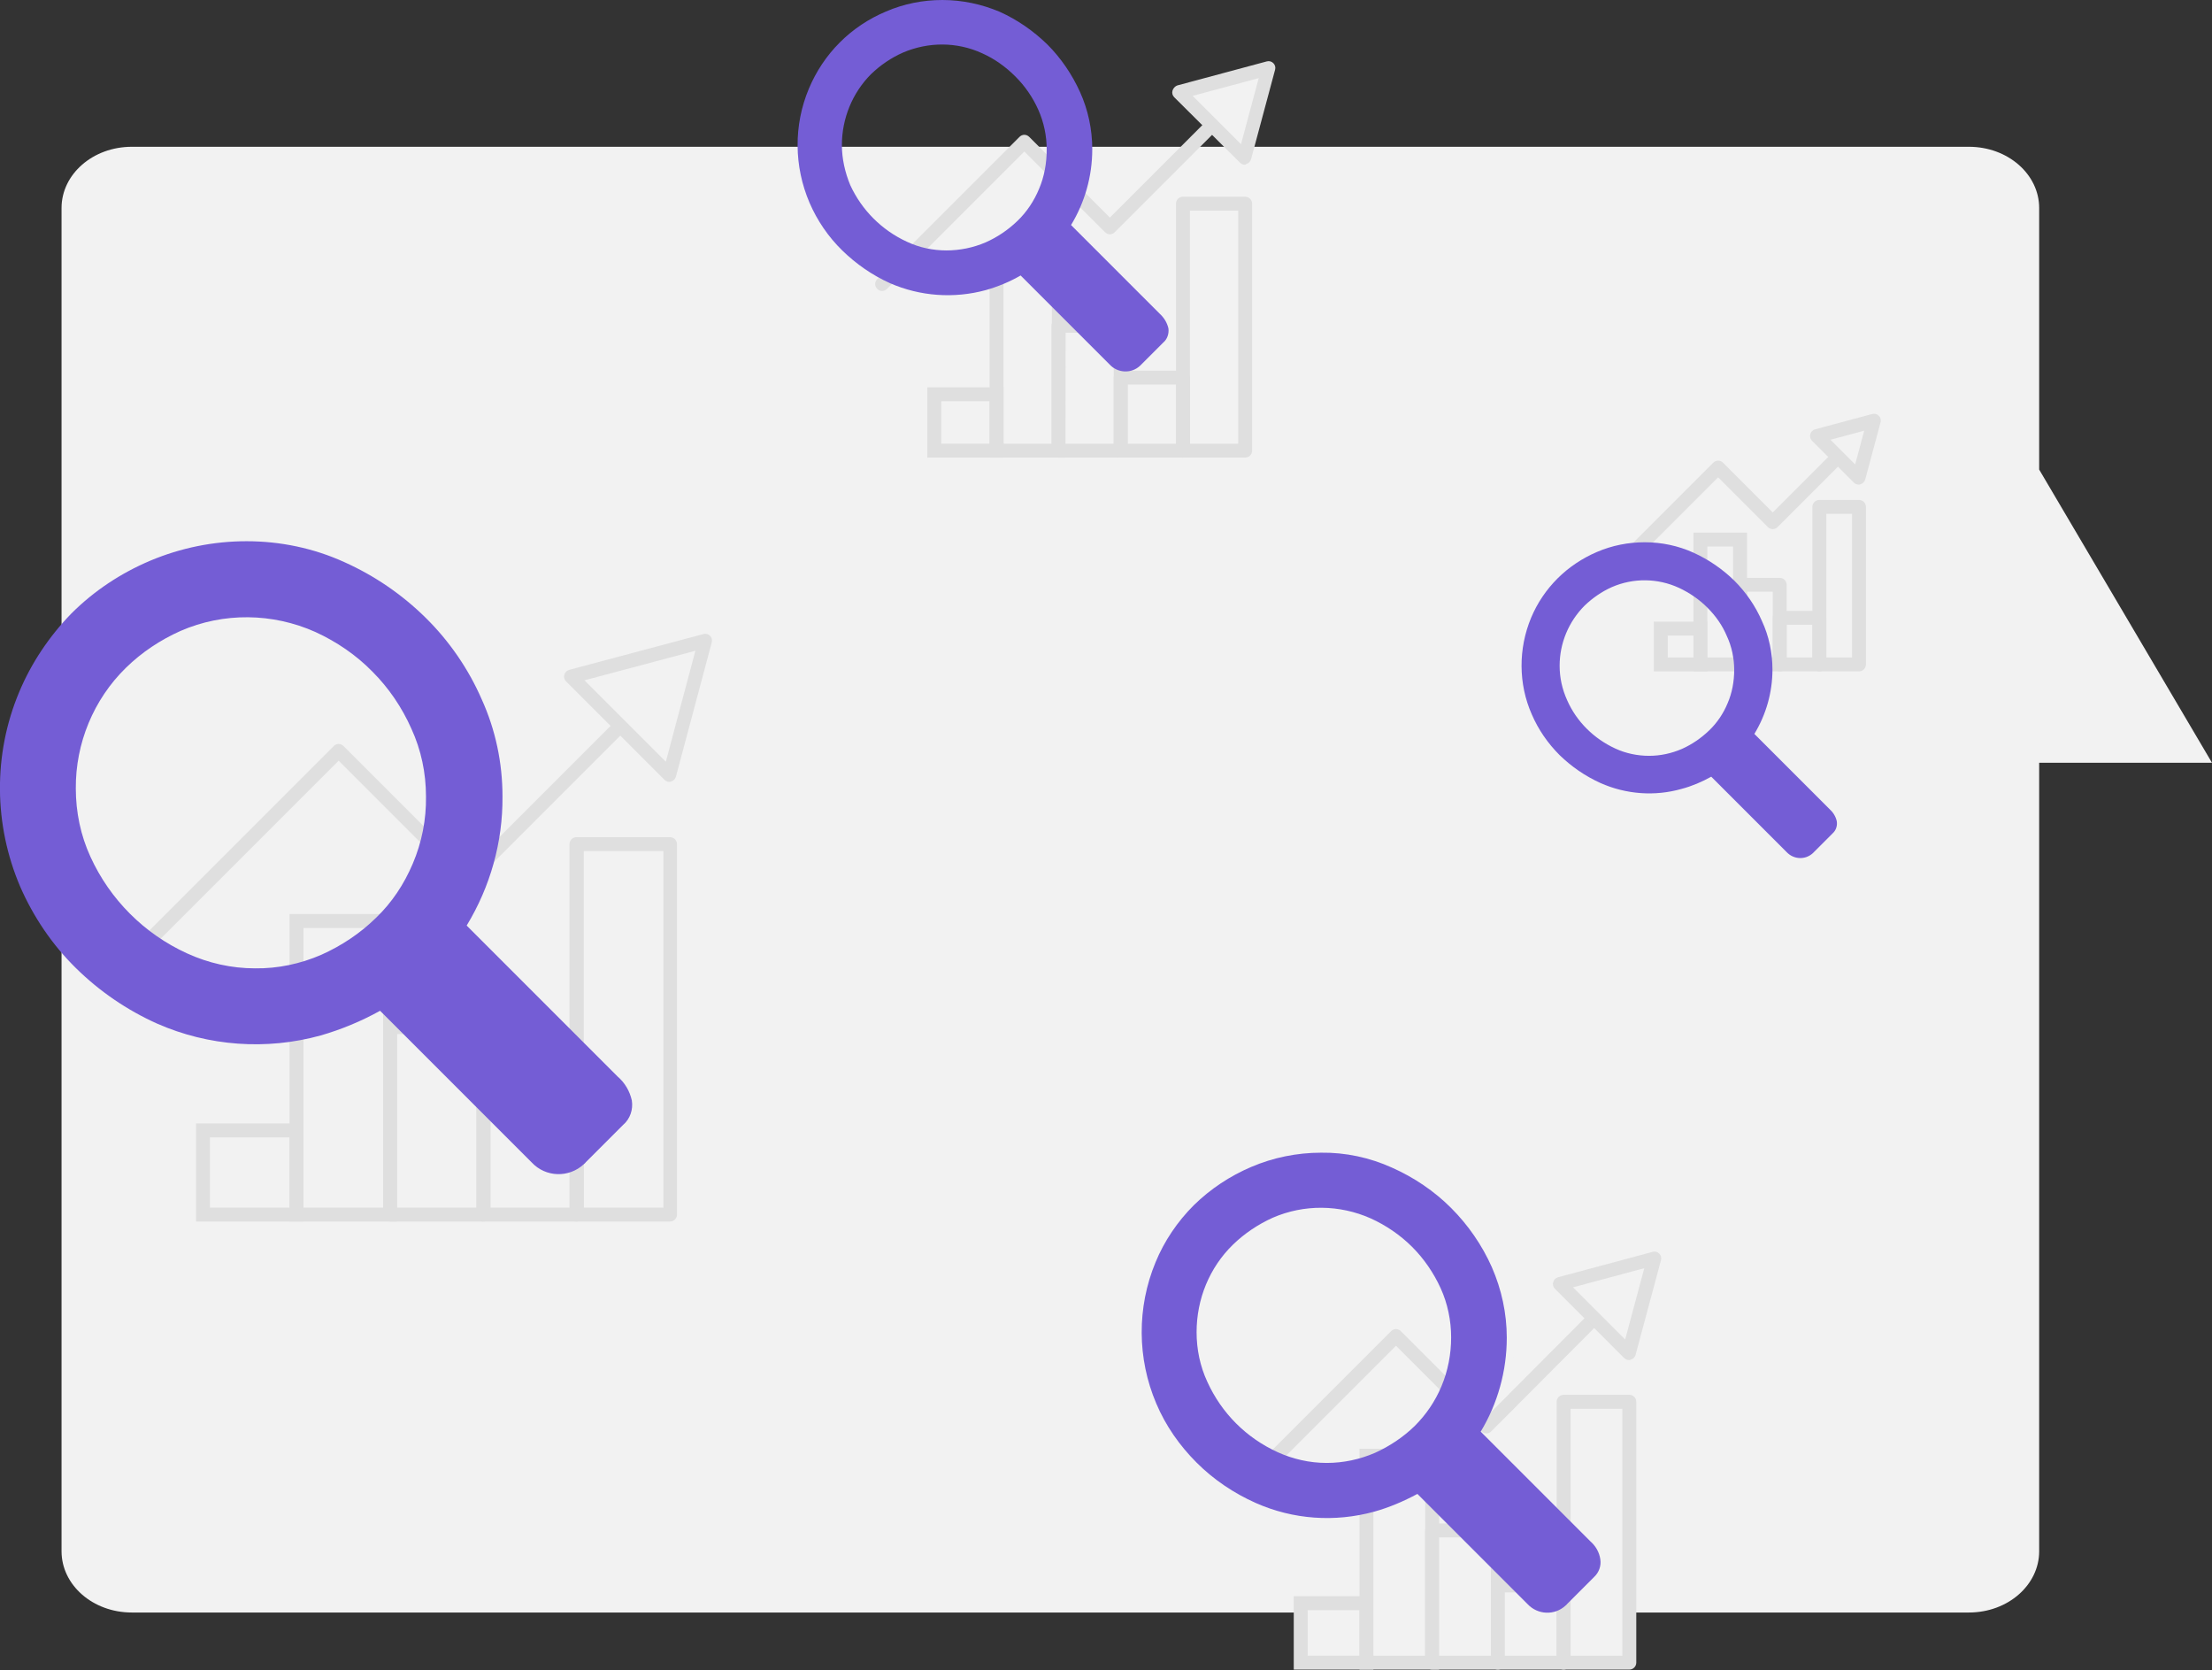 <?xml version="1.0" encoding="UTF-8"?>
<svg xmlns="http://www.w3.org/2000/svg" xmlns:xlink="http://www.w3.org/1999/xlink" version="1.1" id="Ebene_1" x="0px" y="0px" viewBox="0 0 636.1 480.2" style="enable-background:new 0 0 636.1 480.2;" xml:space="preserve">
<rect x="0" y="0" width="636.1" height="480.2" fill="#333333" stroke="none"/>
<style type="text/css">
	.st0{fill:#F2F2F2;}
	.st1{fill:#DFDFDF;}
	.st2{fill:#745DD5;}
</style>
<g id="Vereinigungsmenge_9_00000139977116420433676500000013473319441306679954_">
	<path class="st0" d="M566.2,463.6c11.2,0,20.2-7.9,20.2-17.6V219.3h49.7L586.4,135V59.8c0-9.7-9-17.6-20.2-17.6H37.9   c-11.2,0-20.2,7.9-20.2,17.6V446c0,9.7,9,17.6,20.2,17.6H566.2z"></path>
</g>
<g id="Gruppe_8860_00000158711865501718483150000001660667570732311711_" transform="translate(355.943 327.612)">
	<g id="Pfad_7883_00000059305078634552660010000014844211562762917785_">
		<path class="st0" d="M18.1,133.3H37v17.1H18.1V133.3z"></path>
		<path class="st1" d="M39,152.4H16.1v-21.1H39V152.4z M20.1,148.4H35v-13.1H20.1V148.4z"></path>
	</g>
	<g id="Pfad_7864_00000113337939066456011300000001391755806301767347_">
		<path class="st0" d="M37,90.9h18.9v59.5H37V90.9z"></path>
		<path class="st1" d="M57.9,152.4H35V88.9h22.9V152.4z M39,148.4h14.9V92.9H39V148.4z"></path>
	</g>
	<g id="Rechteck_1539_00000125571425651077756640000001887637991915492244_">
		<rect x="55.9" y="112.4" class="st0" width="18.9" height="38"></rect>
		<path class="st1" d="M74.8,152.4H55.9c-1.1,0-2-0.9-2-2v-38c0-1.1,0.9-2,2-2h18.9c1.1,0,2,0.9,2,2v38    C76.8,151.5,75.9,152.4,74.8,152.4z M57.9,148.4h14.9v-34H57.9V148.4z"></path>
	</g>
	<g id="Rechteck_1540_00000149358338022440558830000001324383656366000797_">
		<rect x="74.8" y="128.2" class="st0" width="18.9" height="22.2"></rect>
		<path class="st1" d="M93.7,152.4H74.8c-1.1,0-2-0.9-2-2v-22.2c0-1.1,0.9-2,2-2h18.9c1.1,0,2,0.9,2,2v22.2    C95.7,151.5,94.8,152.4,93.7,152.4z M76.8,148.4h14.9v-18.2H76.8V148.4z"></path>
	</g>
	<g id="Rechteck_1541_00000163058656656360207090000011847967389999252133_">
		<rect x="93.7" y="75.3" class="st0" width="18.9" height="75"></rect>
		<path class="st1" d="M112.6,152.4H93.7c-1.1,0-2-0.9-2-2v-75c0-1.1,0.9-2,2-2h18.9c1.1,0,2,0.9,2,2v75    C114.6,151.5,113.7,152.4,112.6,152.4z M95.7,148.4h14.9v-71H95.7V148.4z"></path>
	</g>
	<g id="Pfad_7821_00000078738824235213366660000014120465857337789084_">
		<path class="st0" d="M2.2,99.8l43.3-43.3l26,26l31.1-31.1"></path>
		<path class="st1" d="M2.2,101.8c-0.5,0-1-0.2-1.4-0.6c-0.8-0.8-0.8-2,0-2.8l43.3-43.3c0.4-0.4,0.9-0.6,1.4-0.6l0,0    c0.5,0,1,0.2,1.4,0.6l24.6,24.6L101.1,50c0.8-0.8,2-0.8,2.8,0s0.8,2,0,2.8l-31,31.1c-0.4,0.4-0.9,0.6-1.4,0.6l0,0    c-0.5,0-1-0.2-1.4-0.6L45.5,59.3L3.6,101.2C3.2,101.6,2.7,101.8,2.2,101.8z"></path>
	</g>
	<g id="Pfad_7822_00000056409469589071732130000017171003305261751949_">
		<path class="st0" d="M112.5,61.4l7.3-27.2l-27.2,7.3l13.2,13.2L112.5,61.4z"></path>
		<path class="st1" d="M112.5,63.4c-0.5,0-1-0.2-1.4-0.6L91.2,42.9c-0.5-0.5-0.7-1.2-0.5-1.9s0.7-1.2,1.4-1.4l27.2-7.3    c0.7-0.2,1.4,0,1.9,0.5s0.7,1.2,0.5,1.9l-7.3,27.2c-0.2,0.7-0.7,1.2-1.4,1.4C112.8,63.4,112.6,63.4,112.5,63.4z M96.4,42.5l15,15    l5.5-20.5L96.4,42.5z"></path>
	</g>
</g>
<g id="Gruppe_8862_00000030480214022556020470000008950561144765384861_" transform="translate(32.774 149.092)">
	<g id="Pfad_7883-2_00000030470757237278126380000004851033627601711790_">
		<path class="st1" d="M54.5,202.1H23.6v-28.2h30.9V202.1z M27.6,198.1h22.9v-20.2H27.6V198.1z"></path>
	</g>
	<g id="Pfad_7864-2_00000116223079362671848050000011402022722678280877_">
		<path class="st1" d="M81.4,202.1H50.5v-88.4h30.9V202.1z M54.5,198.1h22.9v-80.4H54.5V198.1z"></path>
	</g>
	<g id="Rechteck_1539-2_00000129912918886736121910000016062305162227886227_">
		<path class="st1" d="M106.2,202.1H79.4c-1.1,0-2-0.9-2-2v-53.9c0-1.1,0.9-2,2-2h26.9c1.1,0,2,0.9,2,2v53.9    C108.2,201.2,107.3,202.1,106.2,202.1z M81.4,198.1h22.9v-49.9H81.4V198.1z"></path>
	</g>
	<g id="Rechteck_1540-2_00000057129077881073031870000009132570276723367555_">
		<path class="st1" d="M133.1,202.1h-26.9c-1.1,0-2-0.9-2-2v-31.5c0-1.1,0.9-2,2-2h26.9c1.1,0,2,0.9,2,2v31.5    C135.1,201.2,134.2,202.1,133.1,202.1z M108.2,198.1h22.9v-27.5h-22.9C108.2,170.6,108.2,198.1,108.2,198.1z"></path>
	</g>
	<g id="Rechteck_1541-2_00000044145825369813030480000003665576999599686832_">
		<path class="st1" d="M159.9,202.1H133c-1.1,0-2-0.9-2-2V93.6c0-1.1,0.9-2,2-2h26.9c1.1,0,2,0.9,2,2v106.6    C161.9,201.2,161,202.1,159.9,202.1z M135.1,198.1H158V95.6h-22.9V198.1z"></path>
	</g>
	<g id="Pfad_7821-2_00000183249212792012309660000011984128934908945541_">
		<path class="st1" d="M3.1,130.3c-0.5,0-1-0.2-1.4-0.6c-0.8-0.8-0.8-2,0-2.8l61.5-61.5c0.8-0.8,2-0.8,2.8,0l35.5,35.5l42.7-42.7    c0.8-0.8,2-0.8,2.8,0s0.8,2,0,2.8l-44.1,44.1c-0.8,0.8-2,0.8-2.8,0L64.6,69.6L4.5,129.7C4.1,130.1,3.6,130.3,3.1,130.3z"></path>
	</g>
	<g id="Pfad_7822-2_00000104685604106068559980000003859351228421341362_">
		<path class="st0" d="M159.7,73.7L170,35.1l-38.6,10.3l18.7,18.7L159.7,73.7z"></path>
		<path class="st1" d="M159.7,75.7c-0.5,0-1-0.2-1.4-0.6L130,46.8c-0.5-0.5-0.7-1.2-0.5-1.9c0.2-0.7,0.7-1.2,1.4-1.4l38.6-10.3    c0.7-0.2,1.4,0,1.9,0.5s0.7,1.2,0.5,1.9l-10.3,38.6c-0.2,0.7-0.7,1.2-1.4,1.4C160.1,75.7,159.9,75.7,159.7,75.7z M135.3,46.5    l23.4,23.4l8.5-31.9L135.3,46.5z"></path>
	</g>
</g>
<g id="Gruppe_8861_00000041263066475399674490000016015748483988771203_" transform="translate(466.685 87.626)">
	<g id="Pfad_7883-3_00000112626388403201239720000017600695243569425043_">
		<path class="st1" d="M24.3,105.4H8.9V91.1h15.4V105.4z M12.9,101.4h7.4v-6.3h-7.4V101.4z"></path>
	</g>
	<g id="Pfad_7864-3_00000123399162243856689190000007852685638159909007_">
		<path class="st1" d="M35.7,105.4H20.3V65.5h15.4C35.7,65.5,35.7,105.4,35.7,105.4z M24.3,101.4h7.4V69.5h-7.4V101.4z"></path>
	</g>
	<g id="Rechteck_1539-3_00000143589650115171179260000008750714440251955077_">
		<path class="st1" d="M45.1,105.4H33.7c-1.1,0-2-0.9-2-2V80.5c0-1.1,0.9-2,2-2h11.4c1.1,0,2,0.9,2,2v22.9    C47.1,104.5,46.2,105.4,45.1,105.4z M35.7,101.4h7.4V82.5h-7.4V101.4z"></path>
	</g>
	<g id="Rechteck_1540-3_00000121997381882295415180000016517740202349110417_">
		<path class="st1" d="M56.5,105.4H45.1c-1.1,0-2-0.9-2-2V90c0-1.1,0.9-2,2-2h11.4c1.1,0,2,0.9,2,2v13.4    C58.5,104.5,57.6,105.4,56.5,105.4z M47.1,101.4h7.4V92h-7.4V101.4z"></path>
	</g>
	<g id="Rechteck_1541-3_00000081645786750626072240000011851327583527698877_">
		<path class="st1" d="M67.9,105.4H56.5c-1.1,0-2-0.9-2-2V58.1c0-1.1,0.9-2,2-2h11.4c1.1,0,2,0.9,2,2v45.3    C69.9,104.5,69,105.4,67.9,105.4z M58.5,101.4h7.4V60.1h-7.4V101.4z"></path>
	</g>
	<g id="Pfad_7821-3_00000147182752189018515750000009625017733954779272_">
		<path class="st1" d="M1.3,74.9c-0.5,0-1-0.2-1.4-0.6c-0.8-0.8-0.8-2,0-2.8L26,45.4c0.8-0.8,2-0.8,2.8,0l14.3,14.3l17.3-17.3    c0.8-0.8,2-0.8,2.8,0c0.8,0.8,0.8,2,0,2.8L44.5,63.9c-0.8,0.8-2,0.8-2.8,0L27.4,49.6L2.7,74.3C2.3,74.7,1.8,74.9,1.3,74.9z"></path>
	</g>
	<g id="Pfad_7822-3_00000021092613575315230280000017808101541264446605_">
		<path class="st0" d="M67.8,49.7l4.4-16.4l-16.4,4.4l7.9,7.9L67.8,49.7z"></path>
		<path class="st1" d="M67.8,51.7c-0.5,0-1-0.2-1.4-0.6l-12-12c-0.5-0.5-0.7-1.2-0.5-1.9s0.7-1.2,1.4-1.4l16.4-4.4    c0.7-0.2,1.4,0,1.9,0.5s0.7,1.2,0.5,1.9l-4.4,16.4c-0.2,0.7-0.7,1.2-1.4,1.4C68.2,51.7,68,51.7,67.8,51.7z M59.7,38.8l7.1,7.1    l2.6-9.7L59.7,38.8z"></path>
	</g>
</g>
<g id="Gruppe_8863_00000076587138163508012790000010828912043760755388_" transform="translate(240.571 -14.442)">
	<g id="Pfad_7883-4_00000143599594439905786100000007509431360093620144_">
		<path class="st1" d="M48,146H26.1v-20.2H48V146z M30.1,142H44v-12.2H30.1V142z"></path>
	</g>
	<g id="Pfad_7864-4_00000098921505495339874630000003902779948680374192_">
		<path class="st1" d="M65.8,146H44V85.7h21.9L65.8,146L65.8,146z M48,142h13.9V89.7H48V142z"></path>
	</g>
	<g id="Rechteck_1539-4_00000069356164928141633100000017476784245231970729_">
		<path class="st1" d="M81.7,146H63.8c-1.1,0-2-0.9-2-2v-35.9c0-1.1,0.9-2,2-2h17.9c1.1,0,2,0.9,2,2V144    C83.7,145.1,82.8,146,81.7,146z M65.8,142h13.9v-31.9H65.8V142z"></path>
	</g>
	<g id="Rechteck_1540-4_00000025433150438735282470000017807678909232290184_">
		<path class="st1" d="M99.6,146H81.7c-1.1,0-2-0.9-2-2v-21c0-1.1,0.9-2,2-2h17.9c1.1,0,2,0.9,2,2v21    C101.6,145.1,100.7,146,99.6,146z M83.7,142h13.9v-17H83.7V142z"></path>
	</g>
	<g id="Rechteck_1541-4_00000038415491046319990790000006556006998065122219_">
		<path class="st1" d="M117.5,146H99.6c-1.1,0-2-0.9-2-2V73c0-1.1,0.9-2,2-2h17.9c1.1,0,2,0.9,2,2v71    C119.5,145.1,118.6,146,117.5,146z M101.6,142h13.9V75h-13.9V142z"></path>
	</g>
	<g id="Pfad_7821-4_00000159467076782562616600000003412193025212632726_">
		<path class="st1" d="M13.1,98.1c-0.5,0-1-0.2-1.4-0.6c-0.8-0.8-0.8-2,0-2.8l40.9-40.9c0.8-0.8,2-0.8,2.8,0L78.6,77l28-28    c0.8-0.8,2-0.8,2.8,0s0.8,2,0,2.8L80,81.2c-0.8,0.8-2,0.8-2.8,0L54,58L14.5,97.5C14.1,97.9,13.6,98.1,13.1,98.1z"></path>
	</g>
	<g id="Pfad_7822-4_00000104692978311687155790000002061076753658942117_">
		<path class="st0" d="M117.4,59.8l6.9-25.7L98.6,41L111,53.4L117.4,59.8z"></path>
		<path class="st1" d="M117.4,61.8c-0.5,0-1-0.2-1.4-0.6L97.1,42.4c-0.5-0.5-0.7-1.2-0.5-1.9c0.2-0.7,0.8-1.3,1.4-1.5l25.7-6.9    c0.7-0.2,1.4,0,1.9,0.5s0.7,1.2,0.5,1.9l-6.9,25.7c-0.2,0.7-0.7,1.2-1.4,1.4C117.7,61.8,117.5,61.8,117.4,61.8z M102.4,42    l13.9,13.9l5.1-19L102.4,42z"></path>
	</g>
</g>
<g id="magnifying_glass_00000026847352208802289970000016206390520859489698_">
	<path class="st2" d="M333.5,90.2L308,64.7c4-6.6,6.1-14.1,6.1-21.8c0-5.7-1.2-11.3-3.5-16.4s-5.5-9.8-9.4-13.7   c-4-3.9-8.6-7.1-13.7-9.4C282.3,1.2,276.7,0,271,0c-5.6,0-11.1,1.1-16.2,3.3c-5,2.1-9.5,5.1-13.3,8.9s-6.8,8.3-8.9,13.3   c-4.4,10.5-4.3,22.3,0.2,32.8c2.2,5.1,5.4,9.8,9.4,13.7s8.6,7.1,13.7,9.4c8.7,3.8,18.4,4.5,27.6,2c3.5-1,6.9-2.4,10-4.2l25.6,25.6   c2.3,2.5,6.3,2.7,8.8,0.3c0.1-0.1,0.2-0.2,0.3-0.3l6.3-6.3c1.2-1,1.7-2.6,1.5-4.1C335.6,92.7,334.7,91.3,333.5,90.2z M242.1,41.7   c0-7.6,3-15,8.4-20.4c2.7-2.6,5.8-4.7,9.2-6.2c7.3-3.1,15.5-3.1,22.7,0.2c3.6,1.6,6.8,3.9,9.6,6.7c2.8,2.8,5,6,6.6,9.6   S301,39.1,301,43s-0.7,7.8-2.2,11.3c-1.4,3.4-3.5,6.6-6.2,9.2c-2.7,2.6-5.8,4.7-9.2,6.2c-3.5,1.5-7.4,2.3-11.2,2.3   c-3.9,0-7.8-0.8-11.4-2.5c-7.2-3.3-13-9.1-16.3-16.3C243,49.6,242.1,45.6,242.1,41.7z"></path>
</g>
<g id="magnifying_glass-2_00000170956989272443054440000016188131320894436783_">
	<path class="st2" d="M457.3,443.1l-31.5-31.5c4.9-8.1,7.5-17.5,7.5-27c0-7-1.5-13.9-4.3-20.3c-2.8-6.3-6.8-12.1-11.7-17   c-4.9-4.9-10.7-8.8-17-11.6c-6.4-2.9-13.4-4.4-20.4-4.3c-6.9,0-13.8,1.4-20.1,4.1c-6.1,2.6-11.7,6.3-16.5,11   c-4.7,4.7-8.5,10.3-11,16.4c-5.4,13-5.3,27.7,0.2,40.6c2.7,6.4,6.7,12.1,11.6,17s10.7,8.8,17,11.6c10.8,4.8,22.8,5.6,34.1,2.5   c4.3-1.2,8.5-3,12.4-5.1l31.7,31.7c2.9,3.1,7.8,3.3,10.9,0.4c0.1-0.1,0.3-0.2,0.4-0.4l7.8-7.8c1.4-1.3,2.1-3.2,1.8-5.1   C459.9,446.2,458.8,444.4,457.3,443.1z M344.1,383c0-9.5,3.7-18.6,10.5-25.2c3.3-3.2,7.2-5.8,11.4-7.7c9-3.9,19.2-3.8,28.2,0.2   c4.4,2,8.5,4.8,11.9,8.2c3.4,3.4,6.2,7.5,8.2,11.9s3,9.3,3,14.1c0,4.8-0.9,9.6-2.8,14.1c-1.8,4.3-4.4,8.1-7.7,11.4   c-3.3,3.2-7.2,5.8-11.4,7.7c-4.4,1.9-9.1,2.9-13.9,2.9c-4.9,0-9.7-1.1-14.1-3.1c-9-4.1-16.1-11.2-20.2-20.2   C345.1,392.8,344.1,387.9,344.1,383z"></path>
</g>
<g id="magnifying_glass-3_00000037682439212188746500000009883043463783557248_">
	<path class="st2" d="M177.6,309.5l-43.4-43.4c6.8-11.2,10.4-24,10.3-37.1c0-9.7-2-19.2-6-28c-3.8-8.7-9.3-16.7-16.1-23.4   c-6.8-6.7-14.7-12.1-23.4-16c-8.8-4-18.4-6-28.1-6c-9.5,0-18.9,1.9-27.7,5.6c-8.5,3.6-16.2,8.7-22.7,15.2   c-6.3,6.5-11.5,14.2-15,22.6c-7.5,17.9-7.3,38.1,0.3,55.9c3.8,8.7,9.2,16.7,16,23.4c6.8,6.7,14.7,12.1,23.4,16   c14.8,6.5,31.4,7.7,47,3.4c5.9-1.7,11.7-4.1,17.1-7.1l43.6,43.6c4,4.3,10.7,4.5,15,0.5c0.2-0.2,0.4-0.3,0.5-0.5l10.8-10.8   c2-1.7,2.9-4.4,2.5-7C181.1,313.7,179.7,311.3,177.6,309.5z M21.8,226.7c-0.1-13,5.1-25.6,14.4-34.7c4.6-4.5,9.9-8,15.7-10.6   c12.4-5.4,26.5-5.2,38.8,0.3c6.1,2.8,11.7,6.6,16.4,11.4c4.7,4.7,8.5,10.3,11.2,16.4c2.8,6.1,4.2,12.7,4.2,19.5   c0.1,6.6-1.2,13.2-3.8,19.3c-2.5,5.9-6,11.2-10.6,15.6c-4.6,4.5-9.9,8-15.7,10.6c-6,2.6-12.5,4-19.1,3.9c-6.7,0-13.4-1.5-19.5-4.3   c-12.3-5.6-22.2-15.5-27.8-27.8C23.2,240.2,21.8,233.5,21.8,226.7z"></path>
</g>
<g id="magnifying_glass-4_00000169538135135861754780000014079593427057828995_">
	<path class="st2" d="M526.1,232.6L504.5,211c3.4-5.6,5.2-12,5.2-18.5c0-4.8-1-9.6-3-13.9c-1.9-4.4-4.6-8.3-8-11.7   c-3.4-3.3-7.3-6-11.7-8c-4.4-2-9.2-3-14-3c-4.7,0-9.4,0.9-13.8,2.8c-4.2,1.8-8.1,4.4-11.3,7.6c-3.2,3.2-5.8,7-7.6,11.3   c-3.7,8.9-3.7,19,0.2,27.8c1.9,4.4,4.6,8.3,8,11.7c3.4,3.3,7.3,6,11.7,8c7.4,3.3,15.7,3.9,23.4,1.7c3-0.8,5.8-2,8.5-3.5l21.7,21.7   c2,2.1,5.3,2.3,7.5,0.3c0.1-0.1,0.2-0.2,0.3-0.3l5.4-5.4c1-0.9,1.4-2.2,1.2-3.5C527.9,234.7,527.1,233.5,526.1,232.6z M448.5,191.4   c0-6.5,2.6-12.7,7.2-17.3c2.3-2.2,4.9-4,7.8-5.3c6.2-2.7,13.2-2.6,19.3,0.2c3,1.4,5.8,3.3,8.2,5.7c2.4,2.4,4.3,5.1,5.6,8.2   c1.4,3,2.1,6.4,2.1,9.7s-0.6,6.6-1.9,9.6c-1.2,2.9-3,5.6-5.3,7.8s-4.9,4-7.8,5.3c-3,1.3-6.2,2-9.5,2s-6.7-0.7-9.7-2.1   c-6.1-2.8-11.1-7.7-13.8-13.8C449.2,198.1,448.5,194.8,448.5,191.4z"></path>
</g>
</svg>
